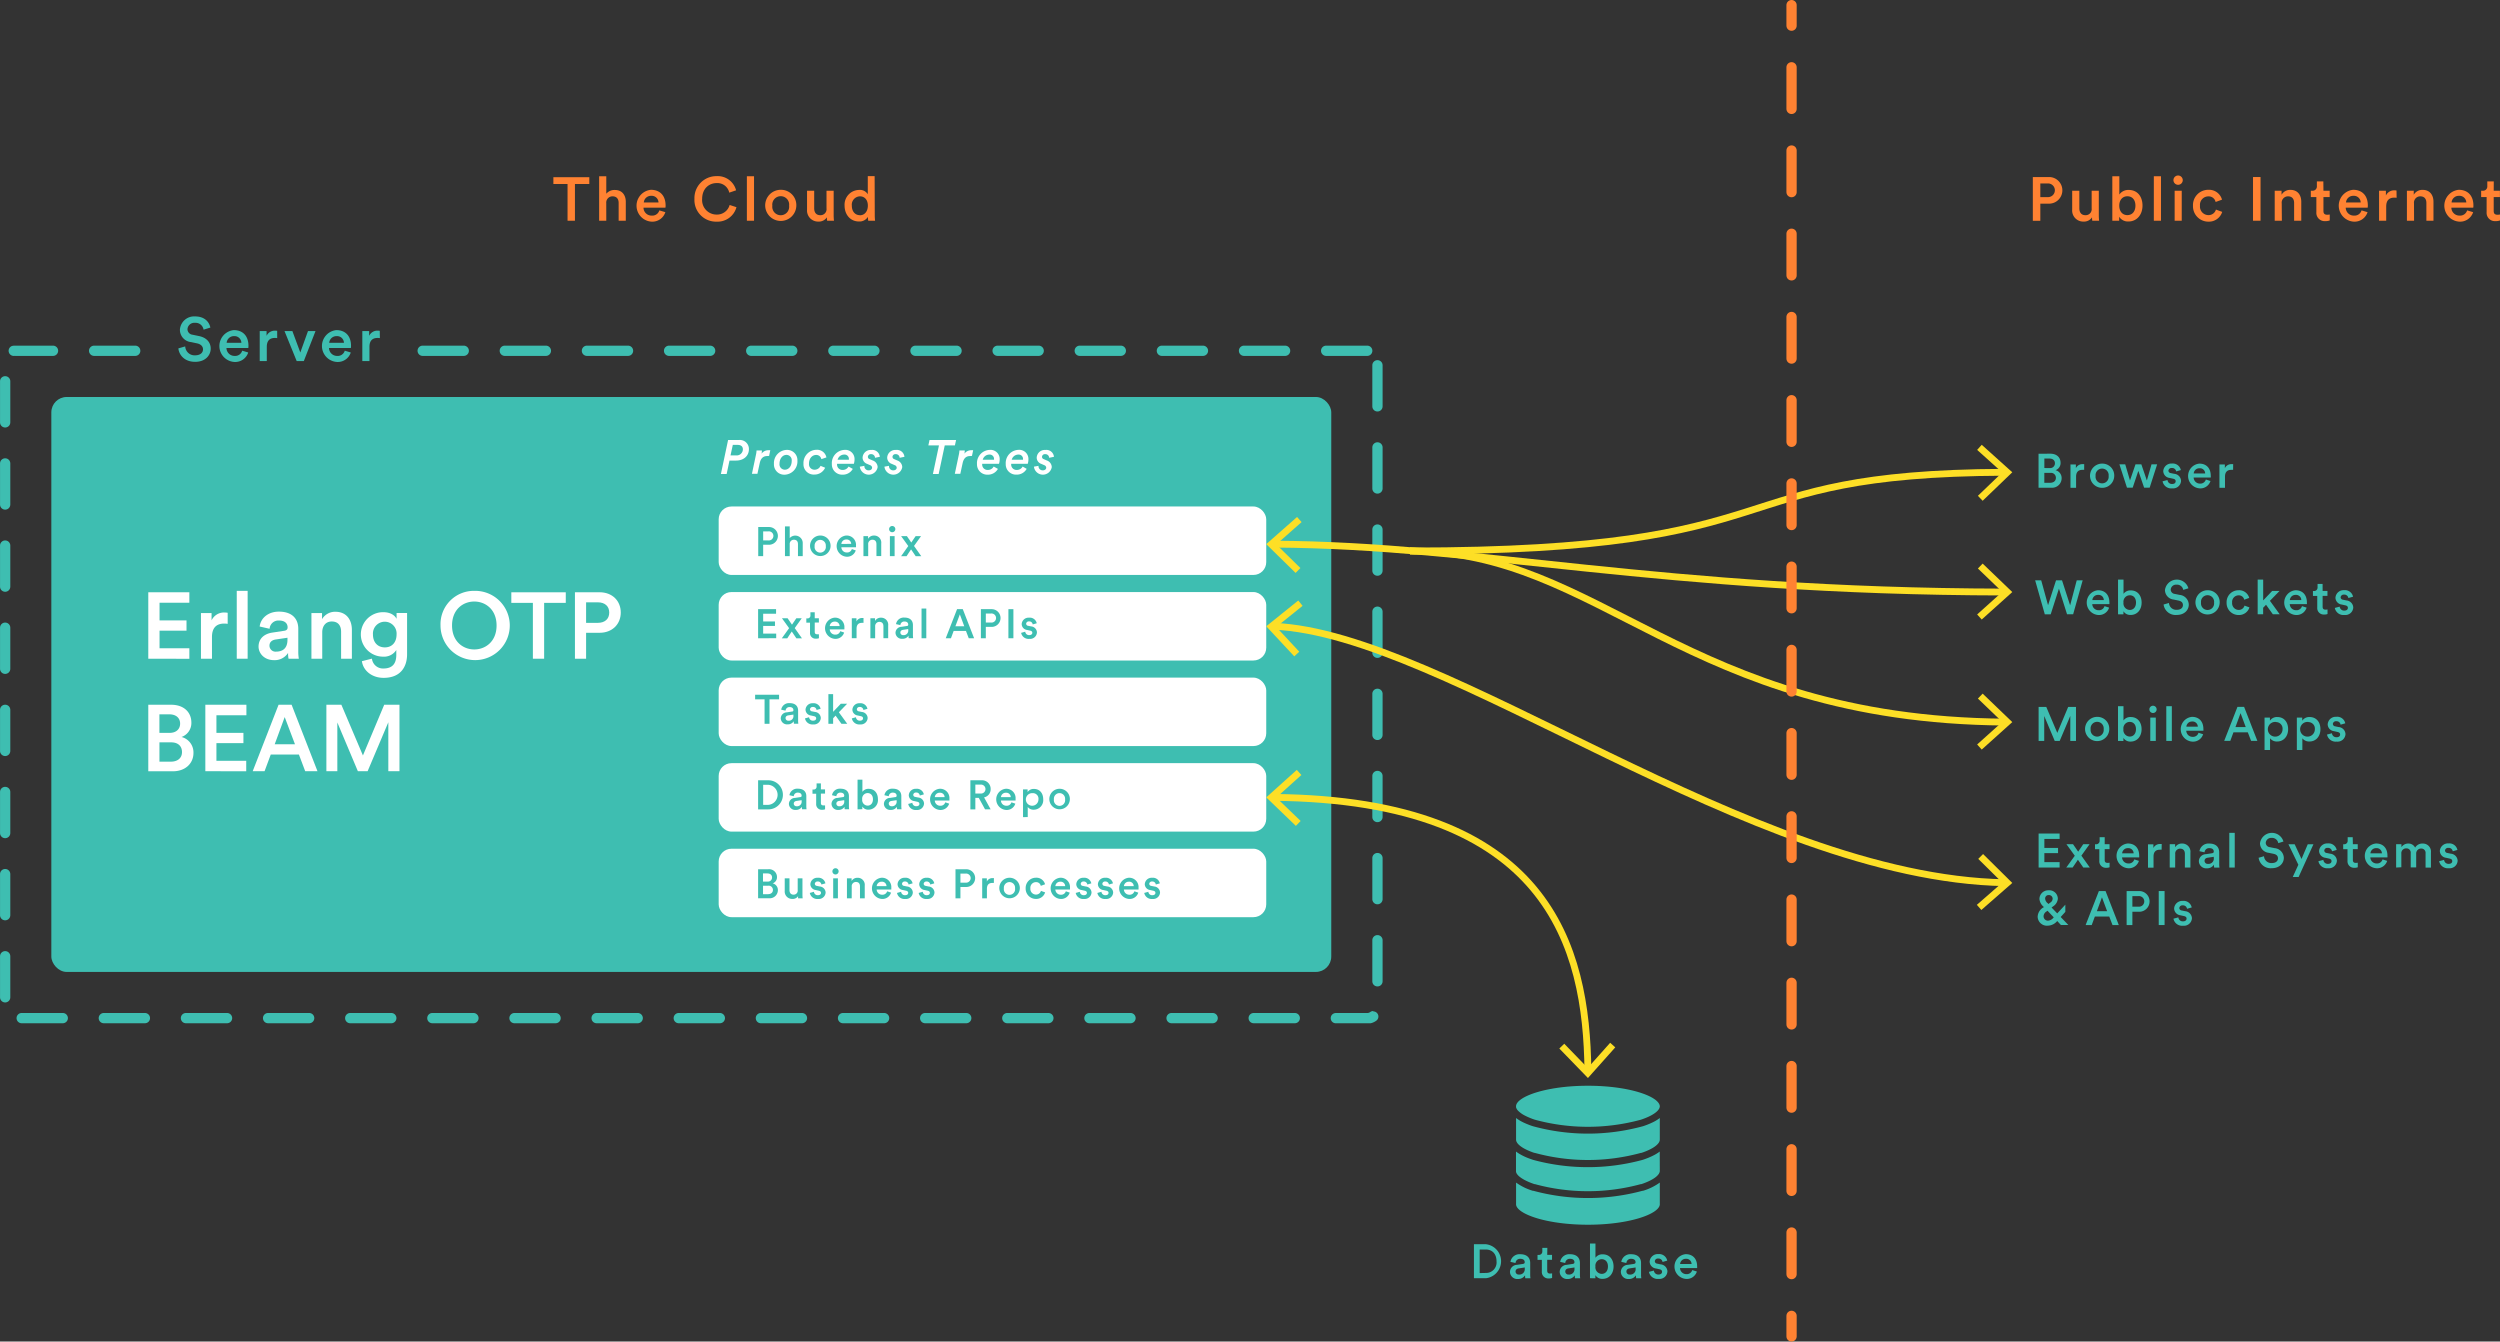 <svg xmlns="http://www.w3.org/2000/svg" viewBox="0 0 730.51 392"><rect x="0" y="0" width="730.51" height="392" fill="#333333" stroke="none"/><defs><style>.cls-1{fill:#3ebeb1;}.cls-2{fill:#fff;}.cls-3{fill:#ff8232;}.cls-4,.cls-6,.cls-7{fill:none;stroke-miterlimit:10;}.cls-4{stroke:#fddf26;stroke-width:2px;}.cls-5{fill:#fddf26;}.cls-6,.cls-7{stroke:#ff8232;stroke-linecap:round;stroke-width:3px;}.cls-7{stroke-dasharray:12.16 12.16;}</style></defs><title>Asset 2</title><g id="Layer_2" data-name="Layer 2"><g id="outlined"><path class="cls-1" d="M399.51,101h-12a1.5,1.5,0,0,0,0,3h12a1.5,1.5,0,0,0,0-3Zm-24,0h-12a1.5,1.5,0,0,0,0,3h12a1.5,1.5,0,0,0,0-3Zm-24,0h-12a1.5,1.5,0,0,0,0,3h12a1.5,1.5,0,0,0,0-3Zm-24,0h-12a1.5,1.5,0,0,0,0,3h12a1.5,1.5,0,0,0,0-3Zm-24,0h-12a1.5,1.5,0,0,0,0,3h12a1.5,1.5,0,0,0,0-3Zm-24,0h-12a1.5,1.5,0,0,0,0,3h12a1.5,1.5,0,0,0,0-3Zm-24,0h-12a1.5,1.5,0,0,0,0,3h12a1.5,1.5,0,0,0,0-3Zm-24,0h-12a1.5,1.5,0,0,0,0,3h12a1.5,1.5,0,1,0,0-3Zm-24,0h-12a1.5,1.5,0,0,0,0,3h12a1.5,1.5,0,1,0,0-3Zm-24,0h-12a1.5,1.5,0,0,0,0,3h12a1.5,1.5,0,1,0,0-3Zm-24,0h-12a1.5,1.5,0,0,0,0,3h12a1.5,1.5,0,1,0,0-3Zm-24,0h-12a1.5,1.5,0,1,0,0,3h12a1.5,1.5,0,0,0,0-3Zm-96,0h-12a1.5,1.5,0,1,0,0,3h12a1.5,1.5,0,0,0,0-3Zm-24,0H4.14a4.48,4.48,0,0,0-.64.1A1.5,1.5,0,0,0,4.16,104a1.51,1.51,0,0,1,.33,0h11a1.5,1.5,0,0,0,0-3Zm-14,8.92a1.5,1.5,0,0,0-1.5,1.5v12a1.5,1.5,0,0,0,3,0v-12a1.5,1.5,0,0,0-1.5-1.5Zm0,24a1.5,1.5,0,0,0-1.5,1.5v12a1.5,1.5,0,0,0,3,0v-12a1.5,1.5,0,0,0-1.5-1.5Zm0,24a1.5,1.5,0,0,0-1.5,1.5v12a1.5,1.5,0,0,0,3,0v-12a1.5,1.5,0,0,0-1.5-1.5Zm0,24a1.5,1.5,0,0,0-1.5,1.5v12a1.5,1.5,0,0,0,3,0v-12a1.5,1.5,0,0,0-1.5-1.5Zm0,24a1.5,1.5,0,0,0-1.5,1.5v12a1.5,1.5,0,0,0,3,0v-12a1.5,1.5,0,0,0-1.5-1.5Zm0,24a1.5,1.5,0,0,0-1.5,1.5v12a1.5,1.5,0,0,0,3,0v-12a1.5,1.5,0,0,0-1.5-1.5Zm0,24a1.5,1.5,0,0,0-1.5,1.5v12a1.5,1.5,0,0,0,3,0v-12a1.5,1.5,0,0,0-1.5-1.5Zm0,24a1.5,1.5,0,0,0-1.5,1.5v12a1.5,1.5,0,0,0,3,0v-12a1.5,1.5,0,0,0-1.5-1.5ZM18.34,296h-12a1.5,1.5,0,1,0,0,3h12a1.5,1.5,0,1,0,0-3Zm24,0h-12a1.5,1.5,0,0,0,0,3h12a1.5,1.5,0,0,0,0-3Zm24,0h-12a1.5,1.5,0,0,0,0,3h12a1.5,1.5,0,0,0,0-3Zm24,0h-12a1.5,1.5,0,1,0,0,3h12a1.5,1.5,0,0,0,0-3Zm24,0h-12a1.5,1.5,0,0,0,0,3h12a1.5,1.5,0,0,0,0-3Zm24,0h-12a1.5,1.5,0,0,0,0,3h12a1.5,1.5,0,0,0,0-3Zm24,0h-12a1.5,1.5,0,0,0,0,3h12a1.5,1.5,0,0,0,0-3Zm24,0h-12a1.5,1.5,0,0,0,0,3h12a1.5,1.5,0,1,0,0-3Zm24,0h-12a1.5,1.5,0,0,0,0,3h12a1.5,1.5,0,1,0,0-3Zm24,0h-12a1.5,1.5,0,0,0,0,3h12a1.5,1.5,0,1,0,0-3Zm24,0h-12a1.5,1.5,0,0,0,0,3h12a1.5,1.5,0,1,0,0-3Zm24,0h-12a1.5,1.5,0,0,0,0,3h12a1.5,1.5,0,1,0,0-3Zm24,0h-12a1.5,1.5,0,0,0,0,3h12a1.5,1.5,0,1,0,0-3Zm24,0h-12a1.5,1.5,0,0,0,0,3h12a1.5,1.5,0,1,0,0-3Zm24,0h-12a1.5,1.5,0,0,0,0,3h12a1.5,1.5,0,1,0,0-3Zm24,0h-12a1.5,1.5,0,0,0,0,3h12a1.5,1.5,0,1,0,0-3Zm22.93-.57a1.49,1.49,0,0,0-.88.29,1.48,1.48,0,0,1-.88.29h-9.17a1.5,1.5,0,0,0,0,3h10.14a4.47,4.47,0,0,0,1.68-.76,1.5,1.5,0,0,0-.89-2.71Zm1.23-22.19a1.5,1.5,0,0,0-1.5,1.5v12a1.5,1.5,0,0,0,3,0v-12a1.5,1.5,0,0,0-1.5-1.5Zm0-24a1.5,1.5,0,0,0-1.5,1.5v12a1.5,1.5,0,0,0,3,0v-12a1.5,1.5,0,0,0-1.5-1.5Zm0-24a1.5,1.5,0,0,0-1.5,1.5v12a1.5,1.5,0,0,0,3,0v-12a1.5,1.5,0,0,0-1.5-1.5Zm0-24a1.5,1.5,0,0,0-1.5,1.5v12a1.5,1.5,0,0,0,3,0v-12a1.5,1.5,0,0,0-1.5-1.5Zm0-24a1.5,1.5,0,0,0-1.5,1.5v12a1.5,1.5,0,0,0,3,0v-12a1.5,1.5,0,0,0-1.5-1.5Zm0-24a1.5,1.5,0,0,0-1.5,1.5v12a1.5,1.5,0,0,0,3,0v-12a1.5,1.5,0,0,0-1.5-1.5Zm0-24a1.5,1.5,0,0,0-1.5,1.5v12a1.5,1.5,0,0,0,3,0v-12a1.5,1.5,0,0,0-1.5-1.5Zm0-24a1.5,1.5,0,0,0-1.5,1.5v12a1.5,1.5,0,0,0,3,0v-12a1.5,1.5,0,0,0-1.5-1.5Z"/><rect class="cls-1" x="15" y="116" width="374" height="168" rx="4.49" ry="4.49"/><rect class="cls-2" x="210" y="148" width="160" height="20" rx="3.74" ry="3.74"/><rect class="cls-2" x="210" y="173" width="160" height="20" rx="3.74" ry="3.74"/><rect class="cls-2" x="210" y="198" width="160" height="20" rx="3.74" ry="3.74"/><rect class="cls-2" x="210" y="223" width="160" height="20" rx="3.74" ry="3.74"/><rect class="cls-2" x="210" y="248" width="160" height="20" rx="3.74" ry="3.74"/><path class="cls-2" d="M43.33,192.48V173.06h12v3.07H46.62v5.15H54.5v3H46.62v5.15h8.71v3.07Z"/><path class="cls-2" d="M66.53,182.29a7,7,0,0,0-1-.08c-2.46,0-3.59,1.42-3.59,3.92v6.35H58.72V179.14h3.1v2.14a4,4,0,0,1,3.86-2.3,4.56,4.56,0,0,1,.85.08Z"/><path class="cls-2" d="M69.18,192.48V172.65h3.18v19.83Z"/><path class="cls-2" d="M79.62,184.84l3.42-.52c.77-.11,1-.49,1-1,0-1.12-.77-2-2.52-2a2.57,2.57,0,0,0-2.74,2.41l-2.9-.66c.25-2.3,2.33-4.35,5.61-4.35,4.11,0,5.67,2.33,5.67,5v6.63a12.11,12.11,0,0,0,.16,2.14h-3a7.43,7.43,0,0,1-.14-1.7,4.65,4.65,0,0,1-4.11,2.11c-2.79,0-4.52-1.92-4.52-4C75.59,186.48,77.34,185.17,79.62,184.84ZM84,186.95v-.6l-3.48.52c-1,.16-1.78.71-1.78,1.81a1.76,1.76,0,0,0,1.94,1.73C82.49,190.4,84,189.55,84,186.95Z"/><path class="cls-2" d="M94.16,192.48H91V179.14h3.1v1.78A4.43,4.43,0,0,1,98,178.76c3.26,0,4.82,2.36,4.82,5.29v8.44H99.67v-7.89c0-1.64-.74-3-2.74-3-1.81,0-2.77,1.4-2.77,3.15Z"/><path class="cls-2" d="M108.68,192.46a3.25,3.25,0,0,0,3.34,2.88c2.52,0,3.78-1.29,3.78-4v-1.4a4.26,4.26,0,0,1-3.86,1.94,6.5,6.5,0,0,1,0-13c2.08,0,3.37.85,3.94,1.94v-1.7h3.07v12.08c0,3.56-1.83,6.87-6.85,6.87-3.53,0-6-2.19-6.35-4.87Zm7.2-7.07a3.46,3.46,0,1,0-6.9,0c0,2.33,1.4,3.78,3.48,3.78S115.88,187.69,115.88,185.39Z"/><path class="cls-2" d="M138.58,172.65a10.12,10.12,0,1,1-9.86,10.11A9.74,9.74,0,0,1,138.58,172.65Zm0,17.12c3.29,0,6.52-2.33,6.52-7s-3.23-7-6.52-7-6.49,2.33-6.49,7S135.32,189.77,138.58,189.77Z"/><path class="cls-2" d="M159,176.16v16.32h-3.29V176.16h-6.3v-3.09h15.91v3.09Z"/><path class="cls-2" d="M171.26,184.9v7.59H168V173.06h7.2c3.72,0,6.19,2.52,6.19,5.92s-2.47,5.92-6.19,5.92Zm3.42-2.9c2.08,0,3.34-1.15,3.34-3s-1.26-3-3.34-3h-3.42v6Z"/><path class="cls-2" d="M50,205.93c3.73,0,5.92,2.19,5.92,5.23a4.32,4.32,0,0,1-2.88,4.19A4.65,4.65,0,0,1,56.53,220c0,3.12-2.41,5.37-6,5.37H43.33V205.93Zm-.44,8.22c1.92,0,3.07-1.1,3.07-2.71s-1.15-2.71-3.15-2.71h-2.9v5.42Zm.36,8.41c2,0,3.26-1.07,3.26-2.79s-1.12-2.85-3.15-2.85H46.59v5.64Z"/><path class="cls-2" d="M60,225.35V205.93h12V209H63.24v5.15h7.89v3H63.24v5.15h8.71v3.07Z"/><path class="cls-2" d="M87.34,220.47H79.12l-1.81,4.88H73.84l7.56-19.42h3.81l7.56,19.42H89.18Zm-7.07-3h5.92l-3-7.94Z"/><path class="cls-2" d="M113.47,225.35v-14.3l-6.05,14.3h-2.85l-6-14.24v14.24h-3.2V205.93h4.38l6.3,14.82,6.22-14.82h4.46v19.42Z"/><path class="cls-2" d="M215.94,128.57a2.64,2.64,0,0,1,2.9,2.65c0,2.07-1.61,3.36-3.75,3.36h-1.93l-.83,3.92h-1.68l2.1-9.93ZM214.13,130l-.67,3.07h1.61a1.8,1.8,0,0,0,2-1.78c0-.77-.5-1.29-1.51-1.29Z"/><path class="cls-2" d="M224.17,133.26c-1,0-1.82.5-2.16,2l-.69,3.19h-1.6l1.19-5.65a6.41,6.41,0,0,0,.15-1.18h1.57a4.77,4.77,0,0,1-.1.94,2.42,2.42,0,0,1,2.06-1,2.53,2.53,0,0,1,.49,0l-.35,1.68A2.8,2.8,0,0,0,224.17,133.26Z"/><path class="cls-2" d="M229.25,138.71a3,3,0,0,1-3.1-3.17,3.85,3.85,0,0,1,3.78-4.08,3,3,0,0,1,3.08,3.15A3.87,3.87,0,0,1,229.25,138.71Zm-1.47-3.22a1.57,1.57,0,0,0,1.56,1.76c1,0,2-.88,2-2.58a1.55,1.55,0,0,0-1.55-1.75C228.73,132.92,227.78,133.93,227.78,135.49Z"/><path class="cls-2" d="M240,134.16a1.49,1.49,0,0,0-1.54-1.22c-1,0-2.07.85-2.07,2.56a1.6,1.6,0,0,0,1.67,1.75,1.88,1.88,0,0,0,1.71-1.13l1.34.55a3.41,3.41,0,0,1-3.14,2,3,3,0,0,1-3.19-3.18,3.85,3.85,0,0,1,3.8-4.06,2.76,2.76,0,0,1,2.9,2.23Z"/><path class="cls-2" d="M244.59,135.53a.63.63,0,0,0,0,.15,1.56,1.56,0,0,0,1.61,1.64,1.88,1.88,0,0,0,1.74-1l1.25.69a3.31,3.31,0,0,1-3,1.69,3,3,0,0,1-3.12-3.12,3.86,3.86,0,0,1,3.7-4.12,2.68,2.68,0,0,1,2.93,2.82,4.38,4.38,0,0,1-.2,1.25Zm3.46-1.19s0-.14,0-.21a1.26,1.26,0,0,0-1.39-1.3,2,2,0,0,0-1.91,1.51Z"/><path class="cls-2" d="M252.58,136.12a1.21,1.21,0,0,0,1.25,1.32c.66,0,1-.39,1-.78a.81.81,0,0,0-.57-.73l-.87-.38a1.94,1.94,0,0,1-1.34-1.83,2.36,2.36,0,0,1,2.55-2.24,2.21,2.21,0,0,1,2.49,2l-1.41.29a1.07,1.07,0,0,0-1.16-1.06.82.82,0,0,0-.92.77.69.69,0,0,0,.48.67l.9.39a2.12,2.12,0,0,1,1.47,1.95,2.63,2.63,0,0,1-5.21-.13Z"/><path class="cls-2" d="M259.77,136.12a1.21,1.21,0,0,0,1.25,1.32c.66,0,1-.39,1-.78a.81.81,0,0,0-.57-.73l-.87-.38a1.94,1.94,0,0,1-1.34-1.83,2.36,2.36,0,0,1,2.55-2.24,2.21,2.21,0,0,1,2.49,2l-1.41.29a1.07,1.07,0,0,0-1.16-1.06.82.82,0,0,0-.92.77.69.69,0,0,0,.48.67l.9.39a2.12,2.12,0,0,1,1.47,1.95,2.63,2.63,0,0,1-5.21-.13Z"/><path class="cls-2" d="M276.06,130.14l-1.78,8.36H272.6l1.77-8.36h-3.1l.34-1.57h7.76l-.34,1.57Z"/><path class="cls-2" d="M283.46,133.26c-1,0-1.82.5-2.16,2l-.69,3.19H279l1.19-5.65a6.41,6.41,0,0,0,.15-1.18h1.57a4.77,4.77,0,0,1-.1.94,2.42,2.42,0,0,1,2.06-1,2.53,2.53,0,0,1,.49,0l-.35,1.68A2.8,2.8,0,0,0,283.46,133.26Z"/><path class="cls-2" d="M287,135.53a.65.65,0,0,0,0,.15,1.56,1.56,0,0,0,1.61,1.64,1.88,1.88,0,0,0,1.74-1l1.25.69a3.31,3.31,0,0,1-3,1.69,3,3,0,0,1-3.12-3.12,3.86,3.86,0,0,1,3.7-4.12,2.68,2.68,0,0,1,2.93,2.82,4.38,4.38,0,0,1-.2,1.25Zm3.46-1.19s0-.14,0-.21a1.26,1.26,0,0,0-1.39-1.3,2,2,0,0,0-1.91,1.51Z"/><path class="cls-2" d="M295.47,135.53a.65.65,0,0,0,0,.15,1.56,1.56,0,0,0,1.61,1.64,1.88,1.88,0,0,0,1.74-1L300,137a3.31,3.31,0,0,1-3,1.69,3,3,0,0,1-3.12-3.12,3.86,3.86,0,0,1,3.7-4.12,2.68,2.68,0,0,1,2.93,2.82,4.38,4.38,0,0,1-.2,1.25Zm3.46-1.19s0-.14,0-.21a1.26,1.26,0,0,0-1.39-1.3,2,2,0,0,0-1.91,1.51Z"/><path class="cls-2" d="M303.46,136.12a1.21,1.21,0,0,0,1.25,1.32c.66,0,1-.39,1-.78a.81.81,0,0,0-.57-.73l-.87-.38a1.94,1.94,0,0,1-1.34-1.83,2.36,2.36,0,0,1,2.55-2.24,2.21,2.21,0,0,1,2.49,2l-1.41.29a1.07,1.07,0,0,0-1.16-1.06.82.82,0,0,0-.92.77.69.69,0,0,0,.48.67l.9.39a2.12,2.12,0,0,1,1.47,1.95,2.63,2.63,0,0,1-5.21-.13Z"/><path class="cls-1" d="M59.48,96.33a2.36,2.36,0,0,0-2.5-2,2,2,0,0,0-2.2,1.84,1.65,1.65,0,0,0,1.49,1.64l1.84.38c2.25.45,3.46,1.87,3.46,3.67,0,2-1.6,3.87-4.52,3.87-3.24,0-4.74-2.09-4.93-3.93l2-.58A2.74,2.74,0,0,0,57,103.83c1.53,0,2.32-.77,2.32-1.76,0-.83-.61-1.49-1.71-1.73l-1.8-.38a3.62,3.62,0,0,1-3.24-3.58A4.16,4.16,0,0,1,57,92.46c3,0,4.18,1.84,4.47,3.26Z"/><path class="cls-1" d="M72.53,103a4,4,0,0,1-4,2.77,4.67,4.67,0,0,1-.22-9.31c2.7,0,4.29,1.78,4.29,4.56a3.08,3.08,0,0,1-.05.67H66.17A2.35,2.35,0,0,0,68.57,104a2.12,2.12,0,0,0,2.2-1.53Zm-2-2.84a2,2,0,0,0-2.16-1.94,2.11,2.11,0,0,0-2.14,1.94Z"/><path class="cls-1" d="M81,98.8a4.54,4.54,0,0,0-.68-.05c-1.62,0-2.36.94-2.36,2.57v4.18H75.89V96.73h2v1.4a2.65,2.65,0,0,1,2.54-1.51,2.93,2.93,0,0,1,.56.05Z"/><path class="cls-1" d="M88.78,105.5H86.69l-3.56-8.77h2.3L87.75,103,90,96.73h2.2Z"/><path class="cls-1" d="M102.5,103a4,4,0,0,1-4,2.77,4.67,4.67,0,0,1-.22-9.31c2.7,0,4.29,1.78,4.29,4.56a3.08,3.08,0,0,1-.05.67H96.14A2.35,2.35,0,0,0,98.54,104a2.12,2.12,0,0,0,2.2-1.53Zm-2-2.84a2,2,0,0,0-2.16-1.94,2.11,2.11,0,0,0-2.14,1.94Z"/><path class="cls-1" d="M111,98.8a4.54,4.54,0,0,0-.68-.05c-1.62,0-2.36.94-2.36,2.57v4.18h-2.09V96.73h2v1.4a2.65,2.65,0,0,1,2.54-1.51,2.93,2.93,0,0,1,.56.05Z"/><path class="cls-3" d="M168,53.77V64.5h-2.16V53.77h-4.14v-2H172.2v2Z"/><path class="cls-3" d="M177.16,64.5h-2.09v-13h2.09v5.11a3.12,3.12,0,0,1,2.5-1.1c2.16,0,3.2,1.55,3.2,3.47V64.5h-2.09V59.31c0-1.08-.49-1.94-1.8-1.94a1.82,1.82,0,0,0-1.82,2Z"/><path class="cls-3" d="M194.42,62a4,4,0,0,1-4,2.77,4.67,4.67,0,0,1-.22-9.31c2.7,0,4.29,1.78,4.29,4.56a3.08,3.08,0,0,1-.05.67h-6.41A2.35,2.35,0,0,0,190.46,63a2.12,2.12,0,0,0,2.2-1.53Zm-2-2.84a2,2,0,0,0-2.16-1.94,2.11,2.11,0,0,0-2.14,1.94Z"/><path class="cls-3" d="M202.92,58.13a6.4,6.4,0,0,1,6.43-6.66,5.56,5.56,0,0,1,5.74,4.14l-2,.68a3.54,3.54,0,0,0-3.71-2.79c-2.11,0-4.21,1.53-4.21,4.63a4.23,4.23,0,0,0,4.23,4.57,3.81,3.81,0,0,0,3.8-2.81l2,.65a5.73,5.73,0,0,1-5.78,4.23A6.32,6.32,0,0,1,202.92,58.13Z"/><path class="cls-3" d="M218.24,64.5v-13h2.09v13Z"/><path class="cls-3" d="M232.69,60.11a4.55,4.55,0,1,1-4.56-4.65A4.47,4.47,0,0,1,232.69,60.11Zm-2.11,0a2.47,2.47,0,1,0-4.9,0,2.47,2.47,0,1,0,4.9,0Z"/><path class="cls-3" d="M239.13,64.75a3.24,3.24,0,0,1-3.31-3.49V55.73h2.09v5.15c0,1.08.5,2,1.76,2a1.76,1.76,0,0,0,1.84-2V55.73h2.09V62.9a14.22,14.22,0,0,0,.09,1.6h-2a6.51,6.51,0,0,1-.07-1A2.8,2.8,0,0,1,239.13,64.75Z"/><path class="cls-3" d="M255.61,62.9a14.34,14.34,0,0,0,.09,1.6h-2a8.75,8.75,0,0,1-.09-1.13A2.88,2.88,0,0,1,251,64.72c-2.52,0-4.21-2-4.21-4.63A4.31,4.31,0,0,1,251,55.5a2.67,2.67,0,0,1,2.57,1.26V51.46h2Zm-4.34,0c1.37,0,2.32-1.13,2.32-2.81s-.94-2.72-2.3-2.72a2.45,2.45,0,0,0-2.38,2.74C248.91,61.76,249.84,62.88,251.27,62.88Z"/><path class="cls-3" d="M596.19,59.51v5H594V51.73h4.74a3.89,3.89,0,1,1,0,7.78Zm2.25-1.91a2,2,0,1,0,0-4h-2.25v4Z"/><path class="cls-3" d="M608.81,64.75a3.24,3.24,0,0,1-3.31-3.49V55.73h2.09v5.15c0,1.08.5,2,1.76,2a1.76,1.76,0,0,0,1.84-2V55.73h2.09V62.9a14,14,0,0,0,.09,1.6h-2a6.51,6.51,0,0,1-.07-1A2.8,2.8,0,0,1,608.81,64.75Z"/><path class="cls-3" d="M617.23,64.5v-13h2.05v5.35A3.16,3.16,0,0,1,622,55.5c2.63,0,4.05,2,4.05,4.57s-1.57,4.65-4.12,4.65a3,3,0,0,1-2.7-1.39V64.5Zm4.39-7.15c-1.33,0-2.36,1-2.36,2.74s1,2.77,2.36,2.77,2.36-1,2.36-2.77S623,57.35,621.63,57.35Z"/><path class="cls-3" d="M629.36,64.5v-13h2.09v13Z"/><path class="cls-3" d="M636.44,51.28a1.37,1.37,0,0,1,1.37,1.37,1.36,1.36,0,1,1-1.37-1.37Zm-1,13.22V55.73h2.07V64.5Z"/><path class="cls-3" d="M642.85,60.11a2.49,2.49,0,0,0,2.45,2.75,2.21,2.21,0,0,0,2.2-1.62l1.84.67a4.07,4.07,0,0,1-4,2.86,4.5,4.5,0,0,1-4.54-4.66,4.46,4.46,0,0,1,4.48-4.65,3.92,3.92,0,0,1,4,2.88l-1.87.68a2.06,2.06,0,0,0-2.12-1.64A2.46,2.46,0,0,0,642.85,60.11Z"/><path class="cls-3" d="M658.34,64.5V51.73h2.2V64.5Z"/><path class="cls-3" d="M666.77,64.5h-2.09V55.73h2V56.9a2.91,2.91,0,0,1,2.59-1.42c2.14,0,3.17,1.55,3.17,3.47V64.5h-2.09V59.31c0-1.08-.49-1.94-1.8-1.94a1.84,1.84,0,0,0-1.82,2.07Z"/><path class="cls-3" d="M678.92,55.73h1.82v1.85h-1.82v4.07c0,.77.34,1.1,1.12,1.1a4.52,4.52,0,0,0,.72-.07v1.73a3.29,3.29,0,0,1-1.28.2A2.42,2.42,0,0,1,676.85,62V57.59h-1.62V55.73h.45A1.24,1.24,0,0,0,677,54.36V53h1.89Z"/><path class="cls-3" d="M691.81,62a4,4,0,0,1-4,2.77,4.67,4.67,0,0,1-.21-9.31c2.7,0,4.29,1.78,4.29,4.56a3.1,3.1,0,0,1-.05.67h-6.41A2.35,2.35,0,0,0,687.85,63a2.12,2.12,0,0,0,2.2-1.53Zm-2-2.84a2,2,0,0,0-2.16-1.94,2.1,2.1,0,0,0-2.14,1.94Z"/><path class="cls-3" d="M700.3,57.8a4.55,4.55,0,0,0-.68-.05c-1.62,0-2.36.94-2.36,2.57V64.5h-2.09V55.73h2v1.4a2.65,2.65,0,0,1,2.54-1.51,2.93,2.93,0,0,1,.56.05Z"/><path class="cls-3" d="M705.4,64.5h-2.09V55.73h2V56.9a2.91,2.91,0,0,1,2.59-1.42c2.14,0,3.17,1.55,3.17,3.47V64.5H709V59.31c0-1.08-.49-1.94-1.8-1.94a1.84,1.84,0,0,0-1.82,2.07Z"/><path class="cls-3" d="M722.66,62a4,4,0,0,1-4,2.77,4.67,4.67,0,0,1-.21-9.31c2.7,0,4.29,1.78,4.29,4.56a3.1,3.1,0,0,1-.05.67H716.3A2.35,2.35,0,0,0,718.7,63a2.12,2.12,0,0,0,2.2-1.53Zm-2-2.84a2,2,0,0,0-2.16-1.94,2.1,2.1,0,0,0-2.14,1.94Z"/><path class="cls-3" d="M728.67,55.73h1.82v1.85h-1.82v4.07c0,.77.34,1.1,1.12,1.1a4.51,4.51,0,0,0,.72-.07v1.73a3.3,3.3,0,0,1-1.28.2A2.42,2.42,0,0,1,726.6,62V57.59H725V55.73h.45a1.24,1.24,0,0,0,1.35-1.37V53h1.89Z"/><path class="cls-1" d="M223,159.18v3.32h-1.44V154h3.15a2.59,2.59,0,1,1,0,5.18Zm1.5-1.27a1.33,1.33,0,1,0,0-2.64H223v2.64Z"/><path class="cls-1" d="M230.76,162.5h-1.39v-8.68h1.39v3.41a2.18,2.18,0,0,1,3.8,1.58v3.69h-1.39V159c0-.72-.32-1.29-1.2-1.29a1.21,1.21,0,0,0-1.21,1.32Z"/><path class="cls-1" d="M242.7,159.57a3,3,0,1,1-3-3.09A3,3,0,0,1,242.7,159.57Zm-1.4,0a1.64,1.64,0,1,0-3.26,0,1.65,1.65,0,1,0,3.26,0Z"/><path class="cls-1" d="M250.05,160.83a2.63,2.63,0,0,1-2.64,1.85,3.11,3.11,0,0,1-.14-6.2,2.73,2.73,0,0,1,2.85,3,2,2,0,0,1,0,.44h-4.27a1.56,1.56,0,0,0,1.6,1.52,1.41,1.41,0,0,0,1.46-1Zm-1.33-1.9a1.31,1.31,0,0,0-1.44-1.29,1.4,1.4,0,0,0-1.43,1.29Z"/><path class="cls-1" d="M253.69,162.5H252.3v-5.84h1.36v.78a1.94,1.94,0,0,1,1.73-.95,2.06,2.06,0,0,1,2.11,2.31v3.69H256.1V159c0-.72-.32-1.29-1.2-1.29a1.23,1.23,0,0,0-1.21,1.38Z"/><path class="cls-1" d="M260.71,153.7a.91.91,0,0,1,.91.91.91.91,0,1,1-.91-.91Zm-.68,8.8v-5.84h1.38v5.84Z"/><path class="cls-1" d="M265.4,159.55l-2.09-2.89H265c.11.18,1.18,1.7,1.28,1.87l1.27-1.87h1.58l-2.05,2.87,2.12,3h-1.63l-1.35-2c-.12.18-1.21,1.78-1.32,2h-1.6Z"/><path class="cls-1" d="M599.11,132.57c1.91,0,3,1.12,3,2.68a2.21,2.21,0,0,1-1.47,2.14,2.38,2.38,0,0,1,1.78,2.37,2.79,2.79,0,0,1-3.08,2.75h-3.67v-9.93Zm-.22,4.2a1.39,1.39,0,0,0,1.57-1.39c0-.84-.59-1.39-1.61-1.39h-1.48v2.77Zm.18,4.3c1,0,1.67-.55,1.67-1.43a1.43,1.43,0,0,0-1.61-1.46h-1.77v2.89Z"/><path class="cls-1" d="M609,137.29a3.49,3.49,0,0,0-.53,0c-1.26,0-1.83.73-1.83,2v3.25H605v-6.82h1.58v1.09a2.06,2.06,0,0,1,2-1.18,2.27,2.27,0,0,1,.43,0Z"/><path class="cls-1" d="M617.79,139.08a3.54,3.54,0,1,1-3.54-3.61A3.47,3.47,0,0,1,617.79,139.08Zm-1.64,0a1.92,1.92,0,1,0-3.81,0,1.92,1.92,0,1,0,3.81,0Z"/><path class="cls-1" d="M625.71,135.68l1.61,4.72,1.36-4.72h1.65l-2.19,6.82h-1.62l-1.69-4.9-1.65,4.9h-1.67l-2.21-6.82H621l1.39,4.72,1.61-4.72Z"/><path class="cls-1" d="M633.35,140.26a1.28,1.28,0,0,0,1.39,1.16c.67,0,1-.36,1-.79s-.25-.64-.8-.76l-1-.22a2.06,2.06,0,0,1-1.83-2,2.37,2.37,0,0,1,2.51-2.2,2.41,2.41,0,0,1,2.63,1.91l-1.37.39a1.17,1.17,0,0,0-1.26-1,.89.89,0,0,0-1,.78.75.75,0,0,0,.69.71l1,.21a2.15,2.15,0,0,1,2,2.07,2.32,2.32,0,0,1-2.58,2.18,2.57,2.57,0,0,1-2.82-2.06Z"/><path class="cls-1" d="M645.91,140.55a3.07,3.07,0,0,1-3.08,2.16,3.63,3.63,0,0,1-.17-7.24c2.1,0,3.33,1.39,3.33,3.54a2.34,2.34,0,0,1,0,.52h-5a1.83,1.83,0,0,0,1.86,1.78,1.65,1.65,0,0,0,1.71-1.19Zm-1.55-2.21a1.53,1.53,0,0,0-1.68-1.51,1.64,1.64,0,0,0-1.67,1.51Z"/><path class="cls-1" d="M652.52,137.29a3.51,3.51,0,0,0-.53,0c-1.26,0-1.84.73-1.84,2v3.25h-1.62v-6.82h1.58v1.09a2.06,2.06,0,0,1,2-1.18,2.28,2.28,0,0,1,.43,0Z"/><path class="cls-1" d="M606.83,169.57h1.74l-2.79,9.93H604L601.63,172l-2.41,7.51H597.5l-2.82-9.93h1.77l2,7.26,2.33-7.26h1.75l2.37,7.31Z"/><path class="cls-1" d="M616.29,177.55a3.07,3.07,0,0,1-3.08,2.16,3.63,3.63,0,0,1-.17-7.24c2.1,0,3.33,1.39,3.33,3.54a2.43,2.43,0,0,1,0,.52h-5a1.83,1.83,0,0,0,1.86,1.78,1.64,1.64,0,0,0,1.71-1.19Zm-1.55-2.21a1.53,1.53,0,0,0-1.68-1.51,1.64,1.64,0,0,0-1.67,1.51Z"/><path class="cls-1" d="M618.9,179.5V169.36h1.6v4.16a2.46,2.46,0,0,1,2.14-1c2,0,3.15,1.55,3.15,3.56s-1.22,3.61-3.21,3.61a2.34,2.34,0,0,1-2.1-1.08v.91Zm3.42-5.56a1.88,1.88,0,0,0-1.83,2.13,1.91,1.91,0,0,0,1.83,2.16c1.06,0,1.83-.81,1.83-2.16S623.4,173.94,622.32,173.94Z"/><path class="cls-1" d="M637.95,172.37a1.83,1.83,0,0,0-1.95-1.53,1.57,1.57,0,0,0-1.71,1.43,1.29,1.29,0,0,0,1.16,1.27l1.43.29a2.93,2.93,0,0,1,2.69,2.86c0,1.54-1.25,3-3.52,3a3.53,3.53,0,0,1-3.84-3.05l1.57-.45a2.13,2.13,0,0,0,2.27,2c1.19,0,1.81-.6,1.81-1.37s-.48-1.16-1.33-1.34l-1.4-.29a2.82,2.82,0,0,1-2.52-2.79,3.51,3.51,0,0,1,6.85-.5Z"/><path class="cls-1" d="M648.6,176.08a3.54,3.54,0,1,1-3.54-3.61A3.47,3.47,0,0,1,648.6,176.08Zm-1.64,0a1.92,1.92,0,1,0-3.81,0,1.92,1.92,0,1,0,3.81,0Z"/><path class="cls-1" d="M652.24,176.08a1.94,1.94,0,0,0,1.91,2.14,1.72,1.72,0,0,0,1.71-1.26l1.43.52a3.16,3.16,0,0,1-3.14,2.23,3.5,3.5,0,0,1-3.53-3.63,3.47,3.47,0,0,1,3.49-3.61,3.05,3.05,0,0,1,3.12,2.24l-1.46.53a1.6,1.6,0,0,0-1.65-1.28A1.91,1.91,0,0,0,652.24,176.08Z"/><path class="cls-1" d="M663.28,175.56l2.86,3.94h-2l-2-2.79-.84.88v1.91H659.7V169.36h1.61v6.08l2.62-2.76h2.16Z"/><path class="cls-1" d="M674,177.55a3.07,3.07,0,0,1-3.08,2.16,3.63,3.63,0,0,1-.17-7.24c2.1,0,3.33,1.39,3.33,3.54a2.34,2.34,0,0,1,0,.52h-5a1.83,1.83,0,0,0,1.86,1.78,1.65,1.65,0,0,0,1.71-1.19Zm-1.55-2.21a1.53,1.53,0,0,0-1.68-1.51,1.64,1.64,0,0,0-1.67,1.51Z"/><path class="cls-1" d="M678.68,172.68h1.41v1.44h-1.41v3.17c0,.6.27.85.87.85a3.38,3.38,0,0,0,.56-.06v1.34a2.55,2.55,0,0,1-1,.15,1.88,1.88,0,0,1-2-2v-3.43h-1.26v-1.44h.35a1,1,0,0,0,1-1.07v-1h1.47Z"/><path class="cls-1" d="M683.67,177.26a1.28,1.28,0,0,0,1.39,1.16c.67,0,1-.36,1-.79s-.25-.64-.8-.76l-1-.22a2.06,2.06,0,0,1-1.83-2,2.37,2.37,0,0,1,2.51-2.2,2.41,2.41,0,0,1,2.63,1.91l-1.37.39a1.17,1.17,0,0,0-1.26-1,.89.89,0,0,0-1,.78.75.75,0,0,0,.69.71l1,.21a2.15,2.15,0,0,1,2,2.07,2.32,2.32,0,0,1-2.58,2.18,2.57,2.57,0,0,1-2.81-2.06Z"/><path class="cls-1" d="M604.95,216.5v-7.31l-3.1,7.31H600.4l-3.07-7.28v7.28h-1.64v-9.93h2.24l3.22,7.58,3.18-7.58h2.28v9.93Z"/><path class="cls-1" d="M616.34,213.08a3.54,3.54,0,1,1-3.54-3.61A3.47,3.47,0,0,1,616.34,213.08Zm-1.64,0a1.92,1.92,0,1,0-3.81,0,1.92,1.92,0,1,0,3.81,0Z"/><path class="cls-1" d="M618.89,216.5V206.36h1.6v4.16a2.46,2.46,0,0,1,2.14-1c2,0,3.15,1.55,3.15,3.56s-1.22,3.61-3.21,3.61a2.34,2.34,0,0,1-2.1-1.08v.91Zm3.42-5.56a1.88,1.88,0,0,0-1.84,2.13,1.91,1.91,0,0,0,1.84,2.16c1.06,0,1.83-.81,1.83-2.16S623.38,210.94,622.31,210.94Z"/><path class="cls-1" d="M629.12,206.22a1.06,1.06,0,0,1,1.06,1.06,1.06,1.06,0,1,1-1.06-1.06Zm-.8,10.28v-6.82h1.61v6.82Z"/><path class="cls-1" d="M633,216.5V206.36h1.62V216.5Z"/><path class="cls-1" d="M643.76,214.55a3.07,3.07,0,0,1-3.08,2.16,3.63,3.63,0,0,1-.17-7.24c2.1,0,3.33,1.39,3.33,3.54a2.34,2.34,0,0,1,0,.52h-5a1.83,1.83,0,0,0,1.86,1.78,1.65,1.65,0,0,0,1.71-1.19Zm-1.55-2.21a1.53,1.53,0,0,0-1.68-1.51,1.64,1.64,0,0,0-1.67,1.51Z"/><path class="cls-1" d="M656.82,214h-4.2l-.92,2.49h-1.78l3.87-9.93h1.95l3.87,9.93h-1.83Zm-3.61-1.55h3l-1.51-4.06Z"/><path class="cls-1" d="M661.71,219.16v-9.48h1.57v.92a2.45,2.45,0,0,1,2.17-1.08c2,0,3.15,1.54,3.15,3.56s-1.25,3.59-3.21,3.59a2.47,2.47,0,0,1-2.07-.94v3.43Zm3.43-8.19a2.15,2.15,0,1,0,1.83,2.12A1.9,1.9,0,0,0,665.15,211Z"/><path class="cls-1" d="M671.15,219.16v-9.48h1.57v.92a2.45,2.45,0,0,1,2.17-1.08c2,0,3.15,1.54,3.15,3.56s-1.25,3.59-3.21,3.59a2.47,2.47,0,0,1-2.07-.94v3.43Zm3.43-8.19a2.15,2.15,0,1,0,1.83,2.12A1.9,1.9,0,0,0,674.58,211Z"/><path class="cls-1" d="M681.4,214.26a1.28,1.28,0,0,0,1.39,1.16c.67,0,1-.36,1-.79s-.25-.64-.8-.76l-1-.22a2.06,2.06,0,0,1-1.83-2,2.36,2.36,0,0,1,2.51-2.2,2.41,2.41,0,0,1,2.63,1.91l-1.37.39a1.17,1.17,0,0,0-1.26-1,.89.89,0,0,0-1,.78.75.75,0,0,0,.69.71l1,.21a2.15,2.15,0,0,1,2,2.07,2.32,2.32,0,0,1-2.58,2.18,2.57,2.57,0,0,1-2.82-2.06Z"/><path class="cls-1" d="M595.69,253.5v-9.93h6.14v1.57h-4.46v2.63h4v1.53h-4v2.63h4.46v1.57Z"/><path class="cls-1" d="M606.26,250.05l-2.44-3.37h1.93c.13.21,1.37,2,1.5,2.18l1.48-2.18h1.85l-2.4,3.35,2.48,3.47h-1.91l-1.58-2.28c-.14.21-1.41,2.07-1.54,2.28h-1.86Z"/><path class="cls-1" d="M615,246.68h1.42v1.44H615v3.17c0,.6.27.85.87.85a3.38,3.38,0,0,0,.56-.06v1.34a2.55,2.55,0,0,1-1,.15,1.88,1.88,0,0,1-2-2v-3.43h-1.26v-1.44h.35a1,1,0,0,0,1-1.07v-1H615Z"/><path class="cls-1" d="M625,251.55a3.07,3.07,0,0,1-3.08,2.16,3.63,3.63,0,0,1-.17-7.24c2.1,0,3.33,1.39,3.33,3.54a2.37,2.37,0,0,1,0,.52h-5a1.83,1.83,0,0,0,1.86,1.78,1.65,1.65,0,0,0,1.71-1.19Zm-1.55-2.21a1.53,1.53,0,0,0-1.68-1.51,1.64,1.64,0,0,0-1.67,1.51Z"/><path class="cls-1" d="M631.63,248.29a3.5,3.5,0,0,0-.53,0c-1.26,0-1.83.73-1.83,2v3.25h-1.62v-6.82h1.58v1.09a2.06,2.06,0,0,1,2-1.18,2.26,2.26,0,0,1,.43,0Z"/><path class="cls-1" d="M635.59,253.5H634v-6.82h1.58v.91a2.26,2.26,0,0,1,2-1.11,2.41,2.41,0,0,1,2.47,2.7v4.31h-1.62v-4c0-.84-.38-1.51-1.4-1.51a1.43,1.43,0,0,0-1.42,1.61Z"/><path class="cls-1" d="M644.62,249.59l1.75-.27c.39-.06.5-.25.5-.49,0-.58-.39-1-1.29-1a1.31,1.31,0,0,0-1.4,1.23l-1.49-.34a2.67,2.67,0,0,1,2.87-2.23c2.1,0,2.9,1.19,2.9,2.55v3.39a6.24,6.24,0,0,0,.08,1.09H647a3.74,3.74,0,0,1-.07-.87,2.38,2.38,0,0,1-2.1,1.08,2.14,2.14,0,0,1-2.31-2.06A2.1,2.1,0,0,1,644.62,249.59Zm2.25,1.08v-.31l-1.78.27c-.5.08-.91.36-.91.92a.9.9,0,0,0,1,.88A1.55,1.55,0,0,0,646.88,250.67Z"/><path class="cls-1" d="M651.41,253.5V243.36H653V253.5Z"/><path class="cls-1" d="M665.72,246.37a1.83,1.83,0,0,0-1.95-1.53,1.57,1.57,0,0,0-1.71,1.43,1.29,1.29,0,0,0,1.16,1.27l1.43.29a2.93,2.93,0,0,1,2.69,2.86c0,1.54-1.25,3-3.52,3a3.53,3.53,0,0,1-3.84-3.05l1.57-.45a2.14,2.14,0,0,0,2.27,2c1.19,0,1.81-.6,1.81-1.37s-.48-1.16-1.33-1.34l-1.4-.29a2.82,2.82,0,0,1-2.52-2.79,3.51,3.51,0,0,1,6.85-.5Z"/><path class="cls-1" d="M669.95,256.26l1.64-3.57-2.91-6h1.83l2,4.31,1.83-4.31H676l-4.34,9.58Z"/><path class="cls-1" d="M678.89,251.26a1.28,1.28,0,0,0,1.39,1.16c.67,0,1-.36,1-.79s-.25-.64-.8-.76l-1-.22a2.06,2.06,0,0,1-1.83-2,2.37,2.37,0,0,1,2.51-2.2,2.41,2.41,0,0,1,2.63,1.91l-1.37.39a1.17,1.17,0,0,0-1.26-1,.89.89,0,0,0-1,.78.75.75,0,0,0,.69.71l1,.21a2.15,2.15,0,0,1,2,2.07,2.32,2.32,0,0,1-2.58,2.18,2.57,2.57,0,0,1-2.82-2.06Z"/><path class="cls-1" d="M687.52,246.68h1.42v1.44h-1.42v3.17c0,.6.27.85.87.85a3.38,3.38,0,0,0,.56-.06v1.34a2.55,2.55,0,0,1-1,.15,1.88,1.88,0,0,1-2-2v-3.43h-1.26v-1.44H685a1,1,0,0,0,1-1.07v-1h1.47Z"/><path class="cls-1" d="M697.54,251.55a3.07,3.07,0,0,1-3.08,2.16,3.63,3.63,0,0,1-.17-7.24c2.1,0,3.33,1.39,3.33,3.54a2.34,2.34,0,0,1,0,.52h-5a1.83,1.83,0,0,0,1.86,1.78,1.65,1.65,0,0,0,1.71-1.19ZM696,249.34a1.53,1.53,0,0,0-1.68-1.51,1.64,1.64,0,0,0-1.67,1.51Z"/><path class="cls-1" d="M700.16,253.5v-6.82h1.55v.87a2.33,2.33,0,0,1,2-1.06,2.14,2.14,0,0,1,2,1.2,2.4,2.4,0,0,1,2.21-1.2,2.34,2.34,0,0,1,2.41,2.59v4.43h-1.57v-4.16a1.24,1.24,0,0,0-1.32-1.4,1.42,1.42,0,0,0-1.42,1.51v4h-1.6v-4.16a1.24,1.24,0,0,0-1.32-1.4,1.39,1.39,0,0,0-1.42,1.51v4Z"/><path class="cls-1" d="M714.17,251.26a1.28,1.28,0,0,0,1.39,1.16c.67,0,1-.36,1-.79s-.25-.64-.8-.76l-1-.22a2.06,2.06,0,0,1-1.83-2,2.37,2.37,0,0,1,2.51-2.2,2.41,2.41,0,0,1,2.63,1.91l-1.37.39a1.17,1.17,0,0,0-1.26-1,.89.89,0,0,0-1,.78.75.75,0,0,0,.69.71l1,.21a2.15,2.15,0,0,1,2,2.07,2.32,2.32,0,0,1-2.58,2.18,2.57,2.57,0,0,1-2.82-2.06Z"/><path class="cls-1" d="M601.13,269.12a3.67,3.67,0,0,1-2.72,1.36,2.7,2.7,0,0,1-3-2.6,3.27,3.27,0,0,1,1.72-2.75l.1-.07-.17-.18a3.35,3.35,0,0,1-1.13-2.19,2.56,2.56,0,0,1,2.66-2.54,2.49,2.49,0,0,1,2.72,2.47,3,3,0,0,1-1.4,2.24l-.43.32,1.65,1.72,2.37-2.55v2.1l-1.36,1.5,2.24,2.34h-2.17Zm-1-1.05h0l-1.84-1.95-.34.25a1.67,1.67,0,0,0-.81,1.4,1.27,1.27,0,0,0,1.32,1.25A2.28,2.28,0,0,0,600.09,268.07Zm-1.86-4.23.28.31.57-.42a1.38,1.38,0,0,0,.67-1.13,1.07,1.07,0,0,0-1.11-1.06,1,1,0,0,0-1.08,1.06A1.93,1.93,0,0,0,598.23,263.84Z"/><path class="cls-1" d="M616.33,267.81h-4.2l-.92,2.49h-1.78l3.87-9.93h1.95l3.87,9.93h-1.84Zm-3.62-1.55h3l-1.51-4.06Z"/><path class="cls-1" d="M623.09,266.42v3.88h-1.68v-9.93h3.68a3,3,0,1,1,0,6.05Zm1.75-1.49a1.55,1.55,0,1,0,0-3.08h-1.75v3.08Z"/><path class="cls-1" d="M630.79,270.3v-9.93h1.71v9.93Z"/><path class="cls-1" d="M636.53,268.06a1.28,1.28,0,0,0,1.39,1.16c.67,0,1-.36,1-.79s-.25-.64-.8-.76l-1-.22a2.06,2.06,0,0,1-1.83-2,2.37,2.37,0,0,1,2.51-2.2,2.41,2.41,0,0,1,2.63,1.91l-1.37.39a1.17,1.17,0,0,0-1.26-1,.89.89,0,0,0-1,.78.75.75,0,0,0,.69.71l1,.21a2.15,2.15,0,0,1,2,2.07,2.32,2.32,0,0,1-2.58,2.18,2.57,2.57,0,0,1-2.82-2.06Z"/><path class="cls-1" d="M430.69,373.5v-9.93h3.52a5,5,0,0,1,0,9.93Zm3.45-1.54a3.06,3.06,0,0,0,3.15-3.4c0-2.33-1.41-3.45-3.14-3.45h-1.78V372Z"/><path class="cls-1" d="M443.28,369.59l1.75-.27c.39-.06.5-.25.5-.49,0-.58-.39-1-1.29-1a1.31,1.31,0,0,0-1.4,1.23l-1.48-.34a2.67,2.67,0,0,1,2.87-2.23c2.1,0,2.9,1.19,2.9,2.55v3.39a6.18,6.18,0,0,0,.08,1.09H445.7a3.79,3.79,0,0,1-.07-.87,2.38,2.38,0,0,1-2.1,1.08,2.14,2.14,0,0,1-2.31-2.06A2.1,2.1,0,0,1,443.28,369.59Zm2.26,1.08v-.31l-1.78.27c-.5.08-.91.36-.91.92a.9.9,0,0,0,1,.88A1.55,1.55,0,0,0,445.53,370.67Z"/><path class="cls-1" d="M452.1,366.68h1.41v1.44H452.1v3.17c0,.6.27.85.87.85a3.39,3.39,0,0,0,.56-.06v1.34a2.56,2.56,0,0,1-1,.15,1.88,1.88,0,0,1-2-2v-3.43h-1.26v-1.44h.35a1,1,0,0,0,1.05-1.07v-1h1.47Z"/><path class="cls-1" d="M457.81,369.59l1.75-.27c.39-.06.5-.25.5-.49,0-.58-.39-1-1.29-1a1.31,1.31,0,0,0-1.4,1.23l-1.48-.34a2.67,2.67,0,0,1,2.87-2.23c2.1,0,2.9,1.19,2.9,2.55v3.39a6.24,6.24,0,0,0,.08,1.09h-1.51a3.77,3.77,0,0,1-.07-.87,2.38,2.38,0,0,1-2.1,1.08,2.14,2.14,0,0,1-2.31-2.06A2.1,2.1,0,0,1,457.81,369.59Zm2.26,1.08v-.31l-1.78.27c-.5.08-.91.36-.91.92a.9.9,0,0,0,1,.88A1.55,1.55,0,0,0,460.06,370.67Z"/><path class="cls-1" d="M464.6,373.5V363.36h1.6v4.16a2.46,2.46,0,0,1,2.14-1c2,0,3.15,1.55,3.15,3.56s-1.22,3.61-3.21,3.61a2.34,2.34,0,0,1-2.1-1.08v.91Zm3.42-5.56a1.88,1.88,0,0,0-1.83,2.13,1.91,1.91,0,0,0,1.83,2.16c1.06,0,1.83-.81,1.83-2.16S469.09,367.94,468,367.94Z"/><path class="cls-1" d="M475.67,369.59l1.75-.27c.39-.06.5-.25.5-.49,0-.58-.39-1-1.29-1a1.31,1.31,0,0,0-1.4,1.23l-1.48-.34a2.67,2.67,0,0,1,2.87-2.23c2.1,0,2.9,1.19,2.9,2.55v3.39a6.18,6.18,0,0,0,.08,1.09H478.1a3.79,3.79,0,0,1-.07-.87,2.38,2.38,0,0,1-2.1,1.08,2.14,2.14,0,0,1-2.31-2.06A2.1,2.1,0,0,1,475.67,369.59Zm2.26,1.08v-.31l-1.78.27c-.5.08-.91.36-.91.92a.9.9,0,0,0,1,.88A1.55,1.55,0,0,0,477.93,370.67Z"/><path class="cls-1" d="M483.27,371.26a1.28,1.28,0,0,0,1.39,1.16c.67,0,1-.36,1-.79s-.25-.64-.8-.76l-1-.22a2.06,2.06,0,0,1-1.83-2,2.37,2.37,0,0,1,2.51-2.2,2.41,2.41,0,0,1,2.63,1.91l-1.37.39a1.17,1.17,0,0,0-1.26-1,.89.89,0,0,0-1,.78.75.75,0,0,0,.69.71l1,.21a2.15,2.15,0,0,1,2,2.07,2.32,2.32,0,0,1-2.58,2.18,2.57,2.57,0,0,1-2.82-2.06Z"/><path class="cls-1" d="M495.83,371.55a3.07,3.07,0,0,1-3.08,2.16,3.63,3.63,0,0,1-.17-7.24c2.1,0,3.33,1.39,3.33,3.54a2.4,2.4,0,0,1,0,.52h-5a1.83,1.83,0,0,0,1.86,1.78,1.65,1.65,0,0,0,1.71-1.19Zm-1.55-2.21a1.53,1.53,0,0,0-1.68-1.51,1.64,1.64,0,0,0-1.67,1.51Z"/><path class="cls-1" d="M221.52,186.5V178h5.25v1.34H223v2.25h3.45v1.31H223v2.25h3.81v1.34Z"/><path class="cls-1" d="M230.58,183.55l-2.09-2.89h1.65c.11.18,1.18,1.7,1.28,1.87l1.27-1.87h1.58l-2.05,2.87,2.12,3h-1.63l-1.35-2c-.12.18-1.21,1.78-1.32,2h-1.6Z"/><path class="cls-1" d="M238.07,180.66h1.21v1.24h-1.21v2.71c0,.52.23.73.74.73a3,3,0,0,0,.48,0v1.15a2.21,2.21,0,0,1-.85.13,1.61,1.61,0,0,1-1.75-1.74v-2.94h-1.08v-1.24h.3a.83.83,0,0,0,.9-.91v-.88h1.26Z"/><path class="cls-1" d="M246.66,184.83a2.63,2.63,0,0,1-2.64,1.85,3.11,3.11,0,0,1-.14-6.2,2.73,2.73,0,0,1,2.85,3,2,2,0,0,1,0,.44h-4.27a1.56,1.56,0,0,0,1.6,1.52,1.41,1.41,0,0,0,1.46-1Zm-1.33-1.9a1.31,1.31,0,0,0-1.44-1.29,1.4,1.4,0,0,0-1.43,1.29Z"/><path class="cls-1" d="M252.32,182a3.11,3.11,0,0,0-.46,0c-1.08,0-1.57.62-1.57,1.71v2.78H248.9v-5.84h1.36v.94a1.77,1.77,0,0,1,1.69-1,2,2,0,0,1,.37,0Z"/><path class="cls-1" d="M255.72,186.5h-1.39v-5.84h1.36v.78a1.94,1.94,0,0,1,1.73-.95,2.06,2.06,0,0,1,2.11,2.31v3.69h-1.39V183c0-.72-.32-1.29-1.2-1.29a1.23,1.23,0,0,0-1.21,1.38Z"/><path class="cls-1" d="M263.46,183.15l1.5-.23c.34,0,.43-.22.43-.42,0-.49-.34-.89-1.1-.89a1.12,1.12,0,0,0-1.2,1.05l-1.27-.29a2.29,2.29,0,0,1,2.46-1.91c1.8,0,2.48,1,2.48,2.18v2.9a5.34,5.34,0,0,0,.07.94h-1.3a3.26,3.26,0,0,1-.06-.74,2,2,0,0,1-1.8.92,1.83,1.83,0,0,1-2-1.76A1.8,1.8,0,0,1,263.46,183.15Zm1.93.92v-.26l-1.52.23c-.43.07-.78.31-.78.79a.77.77,0,0,0,.85.76A1.33,1.33,0,0,0,265.39,184.08Z"/><path class="cls-1" d="M269.28,186.5v-8.68h1.39v8.68Z"/><path class="cls-1" d="M282.26,184.37h-3.6l-.79,2.13h-1.52l3.31-8.5h1.67l3.31,8.5h-1.57ZM279.17,183h2.59l-1.29-3.48Z"/><path class="cls-1" d="M288.06,183.18v3.32h-1.44V178h3.15a2.59,2.59,0,1,1,0,5.18Zm1.5-1.27a1.33,1.33,0,1,0,0-2.64h-1.5v2.64Z"/><path class="cls-1" d="M294.66,186.5V178h1.46v8.5Z"/><path class="cls-1" d="M299.58,184.58a1.09,1.09,0,0,0,1.19,1c.58,0,.88-.31.88-.67s-.22-.55-.68-.65l-.86-.19a1.76,1.76,0,0,1-1.57-1.7,2,2,0,0,1,2.15-1.88,2.06,2.06,0,0,1,2.25,1.63l-1.18.34a1,1,0,0,0-1.08-.88.76.76,0,0,0-.84.67.64.64,0,0,0,.59.61l.89.18a1.84,1.84,0,0,1,1.68,1.77,2,2,0,0,1-2.21,1.87,2.2,2.2,0,0,1-2.41-1.76Z"/><path class="cls-1" d="M224.85,204.35v7.15h-1.44v-7.15h-2.76V203h7v1.35Z"/><path class="cls-1" d="M229.91,208.15l1.5-.23c.34,0,.43-.22.43-.42,0-.49-.34-.89-1.1-.89a1.12,1.12,0,0,0-1.2,1.05l-1.27-.29a2.29,2.29,0,0,1,2.46-1.91c1.8,0,2.48,1,2.48,2.18v2.9a5.28,5.28,0,0,0,.07.94H232a3.28,3.28,0,0,1-.06-.74,2,2,0,0,1-1.8.92,1.83,1.83,0,0,1-2-1.76A1.8,1.8,0,0,1,229.91,208.15Zm1.93.92v-.26l-1.52.23c-.43.07-.78.31-.78.79a.77.77,0,0,0,.85.76A1.33,1.33,0,0,0,231.84,209.08Z"/><path class="cls-1" d="M236.42,209.58a1.09,1.09,0,0,0,1.19,1c.58,0,.88-.31.88-.67s-.22-.55-.68-.65l-.86-.19a1.76,1.76,0,0,1-1.57-1.7,2,2,0,0,1,2.15-1.88,2.06,2.06,0,0,1,2.25,1.63l-1.18.34a1,1,0,0,0-1.08-.88.76.76,0,0,0-.84.67.64.64,0,0,0,.59.61l.89.18a1.84,1.84,0,0,1,1.68,1.77,2,2,0,0,1-2.21,1.87,2.2,2.2,0,0,1-2.41-1.76Z"/><path class="cls-1" d="M245.12,208.13l2.45,3.37h-1.7l-1.71-2.39-.72.76v1.63h-1.38v-8.68h1.38V208l2.24-2.36h1.85Z"/><path class="cls-1" d="M250.11,209.58a1.09,1.09,0,0,0,1.19,1c.58,0,.88-.31.88-.67s-.22-.55-.68-.65l-.86-.19a1.76,1.76,0,0,1-1.57-1.7,2,2,0,0,1,2.15-1.88,2.06,2.06,0,0,1,2.25,1.63l-1.18.34a1,1,0,0,0-1.08-.88.76.76,0,0,0-.84.67.64.64,0,0,0,.59.61l.89.18a1.84,1.84,0,0,1,1.68,1.77,2,2,0,0,1-2.21,1.87,2.2,2.2,0,0,1-2.41-1.76Z"/><path class="cls-1" d="M221.52,236.5V228h3a4.25,4.25,0,0,1,0,8.5Zm3-1.32a2.94,2.94,0,0,0,0-5.86H223v5.86Z"/><path class="cls-1" d="M232.31,233.15l1.5-.23c.34,0,.43-.22.43-.42,0-.49-.34-.89-1.1-.89a1.12,1.12,0,0,0-1.2,1.05l-1.27-.29a2.29,2.29,0,0,1,2.46-1.91c1.8,0,2.48,1,2.48,2.18v2.9a5.34,5.34,0,0,0,.07.94h-1.3a3.26,3.26,0,0,1-.06-.74,2,2,0,0,1-1.8.92,1.83,1.83,0,0,1-2-1.76A1.8,1.8,0,0,1,232.31,233.15Zm1.93.92v-.26l-1.52.23c-.43.07-.78.31-.78.79a.77.77,0,0,0,.85.76A1.33,1.33,0,0,0,234.24,234.08Z"/><path class="cls-1" d="M239.87,230.66h1.21v1.24h-1.21v2.71c0,.52.23.73.74.73a3,3,0,0,0,.48,0v1.15a2.21,2.21,0,0,1-.85.13,1.61,1.61,0,0,1-1.75-1.74v-2.94h-1.08v-1.24h.3a.83.83,0,0,0,.9-.91v-.88h1.26Z"/><path class="cls-1" d="M244.76,233.15l1.5-.23c.34,0,.43-.22.43-.42,0-.49-.34-.89-1.1-.89a1.12,1.12,0,0,0-1.2,1.05l-1.27-.29a2.29,2.29,0,0,1,2.46-1.91c1.8,0,2.48,1,2.48,2.18v2.9a5.28,5.28,0,0,0,.07.94h-1.3a3.28,3.28,0,0,1-.06-.74,2,2,0,0,1-1.8.92,1.83,1.83,0,0,1-2-1.76A1.8,1.8,0,0,1,244.76,233.15Zm1.93.92v-.26l-1.52.23c-.43.07-.78.31-.78.79a.77.77,0,0,0,.85.76A1.33,1.33,0,0,0,246.69,234.08Z"/><path class="cls-1" d="M250.58,236.5v-8.68H252v3.56a2.11,2.11,0,0,1,1.83-.88c1.75,0,2.7,1.33,2.7,3a2.79,2.79,0,0,1-2.75,3.09,2,2,0,0,1-1.8-.92v.78Zm2.93-4.76a1.61,1.61,0,0,0-1.57,1.82,1.64,1.64,0,0,0,1.57,1.85c.91,0,1.57-.7,1.57-1.85S254.43,231.74,253.51,231.74Z"/><path class="cls-1" d="M260.07,233.15l1.5-.23c.34,0,.43-.22.43-.42,0-.49-.34-.89-1.1-.89a1.12,1.12,0,0,0-1.2,1.05l-1.27-.29a2.29,2.29,0,0,1,2.46-1.91c1.8,0,2.48,1,2.48,2.18v2.9a5.34,5.34,0,0,0,.07.94h-1.3a3.26,3.26,0,0,1-.06-.74,2,2,0,0,1-1.8.92,1.83,1.83,0,0,1-2-1.76A1.8,1.8,0,0,1,260.07,233.15Zm1.93.92v-.26l-1.52.23c-.43.07-.78.31-.78.79a.77.77,0,0,0,.85.76A1.33,1.33,0,0,0,262,234.08Z"/><path class="cls-1" d="M266.59,234.58a1.09,1.09,0,0,0,1.19,1c.58,0,.88-.31.88-.67s-.22-.55-.68-.65l-.86-.19a1.76,1.76,0,0,1-1.57-1.7,2,2,0,0,1,2.15-1.88,2.06,2.06,0,0,1,2.25,1.63l-1.18.34a1,1,0,0,0-1.08-.88.76.76,0,0,0-.84.67.64.64,0,0,0,.59.61l.89.18a1.84,1.84,0,0,1,1.68,1.77,2,2,0,0,1-2.21,1.87,2.2,2.2,0,0,1-2.41-1.76Z"/><path class="cls-1" d="M277.35,234.83a2.63,2.63,0,0,1-2.64,1.85,3.11,3.11,0,0,1-.14-6.2,2.73,2.73,0,0,1,2.85,3,2,2,0,0,1,0,.44h-4.27a1.56,1.56,0,0,0,1.6,1.52,1.41,1.41,0,0,0,1.46-1Zm-1.33-1.9a1.31,1.31,0,0,0-1.44-1.29,1.4,1.4,0,0,0-1.43,1.29Z"/><path class="cls-1" d="M286,233.14H285v3.36h-1.45V228h3.26a2.51,2.51,0,0,1,2.66,2.58,2.4,2.4,0,0,1-1.92,2.42l1.92,3.5h-1.63Zm.49-1.27a1.31,1.31,0,1,0,0-2.6H285v2.6Z"/><path class="cls-1" d="M296.68,234.83a2.63,2.63,0,0,1-2.64,1.85,3.11,3.11,0,0,1-.14-6.2,2.73,2.73,0,0,1,2.85,3,2,2,0,0,1,0,.44h-4.27a1.56,1.56,0,0,0,1.6,1.52,1.41,1.41,0,0,0,1.46-1Zm-1.33-1.9a1.31,1.31,0,0,0-1.44-1.29,1.4,1.4,0,0,0-1.43,1.29Z"/><path class="cls-1" d="M298.93,238.78v-8.12h1.34v.79a2.1,2.1,0,0,1,1.86-.92c1.73,0,2.7,1.32,2.7,3a2.79,2.79,0,0,1-2.75,3.07,2.11,2.11,0,0,1-1.77-.8v2.94Zm2.94-7a1.84,1.84,0,1,0,1.57,1.81A1.62,1.62,0,0,0,301.87,231.76Z"/><path class="cls-1" d="M312.62,233.57a3,3,0,1,1-3-3.09A3,3,0,0,1,312.62,233.57Zm-1.4,0a1.64,1.64,0,1,0-3.26,0,1.65,1.65,0,1,0,3.26,0Z"/><path class="cls-1" d="M224.45,254a2.3,2.3,0,0,1,2.59,2.29,1.89,1.89,0,0,1-1.26,1.83,2,2,0,0,1,1.52,2,2.39,2.39,0,0,1-2.64,2.35h-3.14V254Zm-.19,3.6a1.19,1.19,0,0,0,1.34-1.19c0-.72-.5-1.19-1.38-1.19h-1.27v2.38Zm.16,3.68c.86,0,1.43-.47,1.43-1.22a1.22,1.22,0,0,0-1.38-1.25h-1.51v2.47Z"/><path class="cls-1" d="M231.51,262.67a2.16,2.16,0,0,1-2.21-2.33v-3.68h1.39v3.43c0,.72.34,1.33,1.18,1.33a1.17,1.17,0,0,0,1.22-1.31v-3.45h1.39v4.77a9.52,9.52,0,0,0,.06,1.07h-1.33a4.36,4.36,0,0,1,0-.65A1.87,1.87,0,0,1,231.51,262.67Z"/><path class="cls-1" d="M237.83,260.58a1.09,1.09,0,0,0,1.19,1c.58,0,.88-.31.88-.67s-.22-.55-.68-.65l-.86-.19a1.76,1.76,0,0,1-1.57-1.7,2,2,0,0,1,2.15-1.88,2.06,2.06,0,0,1,2.25,1.63l-1.18.34a1,1,0,0,0-1.08-.88.76.76,0,0,0-.84.67.64.64,0,0,0,.59.61l.89.18a1.84,1.84,0,0,1,1.68,1.77,2,2,0,0,1-2.21,1.87,2.2,2.2,0,0,1-2.41-1.76Z"/><path class="cls-1" d="M244.14,253.7a.91.91,0,0,1,.91.91.91.91,0,1,1-.91-.91Zm-.68,8.8v-5.84h1.38v5.84Z"/><path class="cls-1" d="M248.87,262.5h-1.39v-5.84h1.36v.78a1.94,1.94,0,0,1,1.73-.95,2.06,2.06,0,0,1,2.11,2.31v3.69h-1.39V259c0-.72-.32-1.29-1.2-1.29a1.23,1.23,0,0,0-1.21,1.38Z"/><path class="cls-1" d="M260.37,260.83a2.63,2.63,0,0,1-2.64,1.85,3.11,3.11,0,0,1-.14-6.2,2.73,2.73,0,0,1,2.85,3,2,2,0,0,1,0,.44h-4.27a1.56,1.56,0,0,0,1.6,1.52,1.41,1.41,0,0,0,1.46-1Zm-1.33-1.9a1.31,1.31,0,0,0-1.44-1.29,1.4,1.4,0,0,0-1.43,1.29Z"/><path class="cls-1" d="M263.31,260.58a1.09,1.09,0,0,0,1.19,1c.58,0,.88-.31.88-.67s-.22-.55-.68-.65l-.86-.19a1.76,1.76,0,0,1-1.57-1.7,2,2,0,0,1,2.15-1.88,2.06,2.06,0,0,1,2.25,1.63l-1.18.34a1,1,0,0,0-1.08-.88.76.76,0,0,0-.84.67.64.64,0,0,0,.59.61l.89.18a1.84,1.84,0,0,1,1.68,1.77,2,2,0,0,1-2.21,1.87,2.2,2.2,0,0,1-2.41-1.76Z"/><path class="cls-1" d="M269.64,260.58a1.09,1.09,0,0,0,1.19,1c.58,0,.88-.31.88-.67s-.22-.55-.68-.65l-.86-.19a1.76,1.76,0,0,1-1.57-1.7,2,2,0,0,1,2.15-1.88,2.06,2.06,0,0,1,2.25,1.63l-1.18.34a1,1,0,0,0-1.08-.88.76.76,0,0,0-.84.67.64.64,0,0,0,.59.61l.89.18a1.84,1.84,0,0,1,1.68,1.77,2,2,0,0,1-2.21,1.87,2.2,2.2,0,0,1-2.41-1.76Z"/><path class="cls-1" d="M280.64,259.18v3.32H279.2V254h3.15a2.59,2.59,0,1,1,0,5.18Zm1.5-1.27a1.33,1.33,0,1,0,0-2.64h-1.5v2.64Z"/><path class="cls-1" d="M290.41,258a3.11,3.11,0,0,0-.46,0c-1.08,0-1.57.62-1.57,1.71v2.78H287v-5.84h1.36v.94a1.77,1.77,0,0,1,1.69-1,2,2,0,0,1,.37,0Z"/><path class="cls-1" d="M298,259.57a3,3,0,1,1-3-3.09A3,3,0,0,1,298,259.57Zm-1.4,0a1.64,1.64,0,1,0-3.26,0,1.65,1.65,0,1,0,3.26,0Z"/><path class="cls-1" d="M301.08,259.57a1.66,1.66,0,0,0,1.63,1.83,1.47,1.47,0,0,0,1.46-1.08l1.22.44a2.71,2.71,0,0,1-2.69,1.91,3,3,0,0,1-3-3.11,3,3,0,0,1,3-3.09,2.61,2.61,0,0,1,2.67,1.92l-1.25.46a1.37,1.37,0,0,0-1.42-1.09A1.64,1.64,0,0,0,301.08,259.57Z"/><path class="cls-1" d="M312.58,260.83a2.63,2.63,0,0,1-2.64,1.85,3.11,3.11,0,0,1-.14-6.2,2.73,2.73,0,0,1,2.85,3,2,2,0,0,1,0,.44h-4.27a1.56,1.56,0,0,0,1.6,1.52,1.41,1.41,0,0,0,1.46-1Zm-1.33-1.9a1.31,1.31,0,0,0-1.44-1.29,1.4,1.4,0,0,0-1.43,1.29Z"/><path class="cls-1" d="M315.53,260.58a1.09,1.09,0,0,0,1.19,1c.58,0,.88-.31.88-.67s-.22-.55-.68-.65l-.86-.19a1.76,1.76,0,0,1-1.57-1.7,2,2,0,0,1,2.15-1.88,2.06,2.06,0,0,1,2.25,1.63l-1.18.34a1,1,0,0,0-1.08-.88.76.76,0,0,0-.84.67.64.64,0,0,0,.59.61l.89.18a1.84,1.84,0,0,1,1.68,1.77,2,2,0,0,1-2.21,1.87,2.2,2.2,0,0,1-2.41-1.76Z"/><path class="cls-1" d="M321.85,260.58a1.09,1.09,0,0,0,1.19,1c.58,0,.88-.31.88-.67s-.22-.55-.68-.65l-.86-.19a1.76,1.76,0,0,1-1.57-1.7,2,2,0,0,1,2.15-1.88,2.06,2.06,0,0,1,2.25,1.63l-1.18.34a1,1,0,0,0-1.08-.88.76.76,0,0,0-.84.67.64.64,0,0,0,.59.61l.89.18a1.84,1.84,0,0,1,1.68,1.77,2,2,0,0,1-2.21,1.87,2.2,2.2,0,0,1-2.41-1.76Z"/><path class="cls-1" d="M332.61,260.83a2.63,2.63,0,0,1-2.64,1.85,3.11,3.11,0,0,1-.14-6.2,2.73,2.73,0,0,1,2.85,3,2,2,0,0,1,0,.44h-4.27a1.56,1.56,0,0,0,1.6,1.52,1.41,1.41,0,0,0,1.46-1Zm-1.33-1.9a1.31,1.31,0,0,0-1.44-1.29,1.4,1.4,0,0,0-1.43,1.29Z"/><path class="cls-1" d="M335.55,260.58a1.09,1.09,0,0,0,1.19,1c.58,0,.88-.31.88-.67s-.22-.55-.68-.65l-.86-.19a1.76,1.76,0,0,1-1.57-1.7,2,2,0,0,1,2.15-1.88,2.06,2.06,0,0,1,2.25,1.63l-1.18.34a1,1,0,0,0-1.08-.88.76.76,0,0,0-.84.67.64.64,0,0,0,.59.61l.89.18a1.84,1.84,0,0,1,1.68,1.77,2,2,0,0,1-2.21,1.87,2.2,2.2,0,0,1-2.41-1.76Z"/><path class="cls-1" d="M485,323.18v.07c0,1.31-2.12,2.81-5.52,3.93a58.92,58.92,0,0,1-31,0,19.14,19.14,0,0,1-2.79-1.15,7.71,7.71,0,0,1-2.14-1.51,2.47,2.47,0,0,1-.49-.77,1.27,1.27,0,0,1-.06-.18.44.44,0,0,1,0-.1.83.83,0,0,1,0-.22h0l0-.13c.31-2.77,9-5.86,21-5.86S484.68,320.34,485,323.18Z"/><path class="cls-1" d="M485,326.69V333c0,1.3-2,2.75-5.36,3.88l-.16,0a58.92,58.92,0,0,1-31,0l-.13,0C445,335.75,443,334.3,443,333v-6.31l.22.16c.16.12.33.24.51.35l.52.32a13.92,13.92,0,0,0,1.34.67c.21.1.43.19.66.28.51.22,1.06.42,1.65.61a60.81,60.81,0,0,0,32.2,0c.59-.19,1.14-.39,1.65-.61.23-.09.45-.18.66-.28a13.92,13.92,0,0,0,1.34-.67l.52-.32c.18-.11.35-.23.51-.35Z"/><path class="cls-2" d="M443,323.25h0a.83.83,0,0,0,0,.22A1.79,1.79,0,0,1,443,323.25Z"/><path class="cls-1" d="M485,342.12h0c0,1.3-2,2.75-5.36,3.88l-.16,0a58.92,58.92,0,0,1-31,0l-.13,0c-2.66-.9-4.47-2-5.11-3v0a1.44,1.44,0,0,1-.26-.72v-5.8l.31.23a4.38,4.38,0,0,0,.42.28,4.28,4.28,0,0,0,.42.26l.35.2a17.81,17.81,0,0,0,1.9.89c.47.19,1,.37,1.49.54l.16.05a61.06,61.06,0,0,0,31.9,0l.16-.05a22.29,22.29,0,0,0,2.8-1.13l.59-.3.35-.2a4.28,4.28,0,0,0,.42-.26,4.38,4.38,0,0,0,.42-.28l.31-.23Z"/><path class="cls-1" d="M447.89,338.83c-.53-.17-1-.35-1.49-.54C446.87,338.47,447.36,338.65,447.89,338.83Z"/><path class="cls-2" d="M446.4,338.29c.47.19,1,.37,1.49.54C447.36,338.65,446.87,338.47,446.4,338.29Zm0,0c.47.19,1,.37,1.49.54C447.36,338.65,446.87,338.47,446.4,338.29Zm0,0c.47.19,1,.37,1.49.54C447.36,338.65,446.87,338.47,446.4,338.29Zm0,0c.47.19,1,.37,1.49.54C447.36,338.65,446.87,338.47,446.4,338.29Zm0,0c.47.19,1,.37,1.49.54C447.36,338.65,446.87,338.47,446.4,338.29Zm0,0c.47.19,1,.37,1.49.54C447.36,338.65,446.87,338.47,446.4,338.29Zm0,0c.47.19,1,.37,1.49.54C447.36,338.65,446.87,338.47,446.4,338.29Z"/><path class="cls-1" d="M485,351.88l0,.13c-.31,2.77-9,5.86-21,5.86s-20.68-3.09-21-5.86v-6.46a16.23,16.23,0,0,0,4.89,2.4l.16,0a61.06,61.06,0,0,0,31.9,0l.16,0a16.47,16.47,0,0,0,4.89-2.4v6.33Z"/><path class="cls-4" d="M372.17,233c80.39.75,91.42,43.58,91.82,79.82"/><polygon class="cls-5" points="378.66 241.33 380.05 239.89 372.94 233.05 380.27 226.46 378.93 224.97 370 233 378.66 241.33"/><polygon class="cls-5" points="455.64 306.38 457.08 304.98 463.94 312.06 470.5 304.7 471.99 306.04 464 315 455.64 306.38"/><path class="cls-4" d="M412,161c116,0,87.48-22.62,173.83-23"/><polygon class="cls-5" points="579.34 146.33 577.95 144.88 585.06 138.05 577.73 131.46 579.07 129.97 588 138 579.34 146.33"/><path class="cls-4" d="M588,177"/><path class="cls-4" d="M373,158"/><path class="cls-4" d="M372.17,159c60.62.32,112.31,13.8,213.66,14"/><polygon class="cls-5" points="378.58 167.41 379.98 165.98 372.94 159.08 380.33 152.56 379.01 151.06 370 159 378.58 167.41"/><polygon class="cls-5" points="579.07 181.03 577.73 179.55 585.06 172.95 577.95 166.12 579.34 164.68 588 173 579.07 181.03"/><path class="cls-4" d="M585.83,211c-93.21-.75-118.21-50-173.83-50"/><polygon class="cls-5" points="579.34 202.68 577.95 204.12 585.06 210.95 577.73 217.54 579.07 219.03 588 211 579.34 202.68"/><path class="cls-4" d="M372.16,183c50,2.06,139.18,73.56,213.66,74.93"/><polygon class="cls-5" points="378.19 191.79 379.65 190.43 372.93 183.21 380.62 177.03 379.36 175.47 370 183 378.19 191.79"/><polygon class="cls-5" points="578.96 265.9 577.64 264.4 585.07 257.91 578.05 250.97 579.46 249.55 588 258 578.96 265.9"/><line class="cls-6" x1="523.5" y1="1.5" x2="523.5" y2="7.5"/><line class="cls-7" x1="523.5" y1="19.66" x2="523.5" y2="378.42"/><line class="cls-6" x1="523.5" y1="384.5" x2="523.5" y2="390.5"/></g></g></svg>